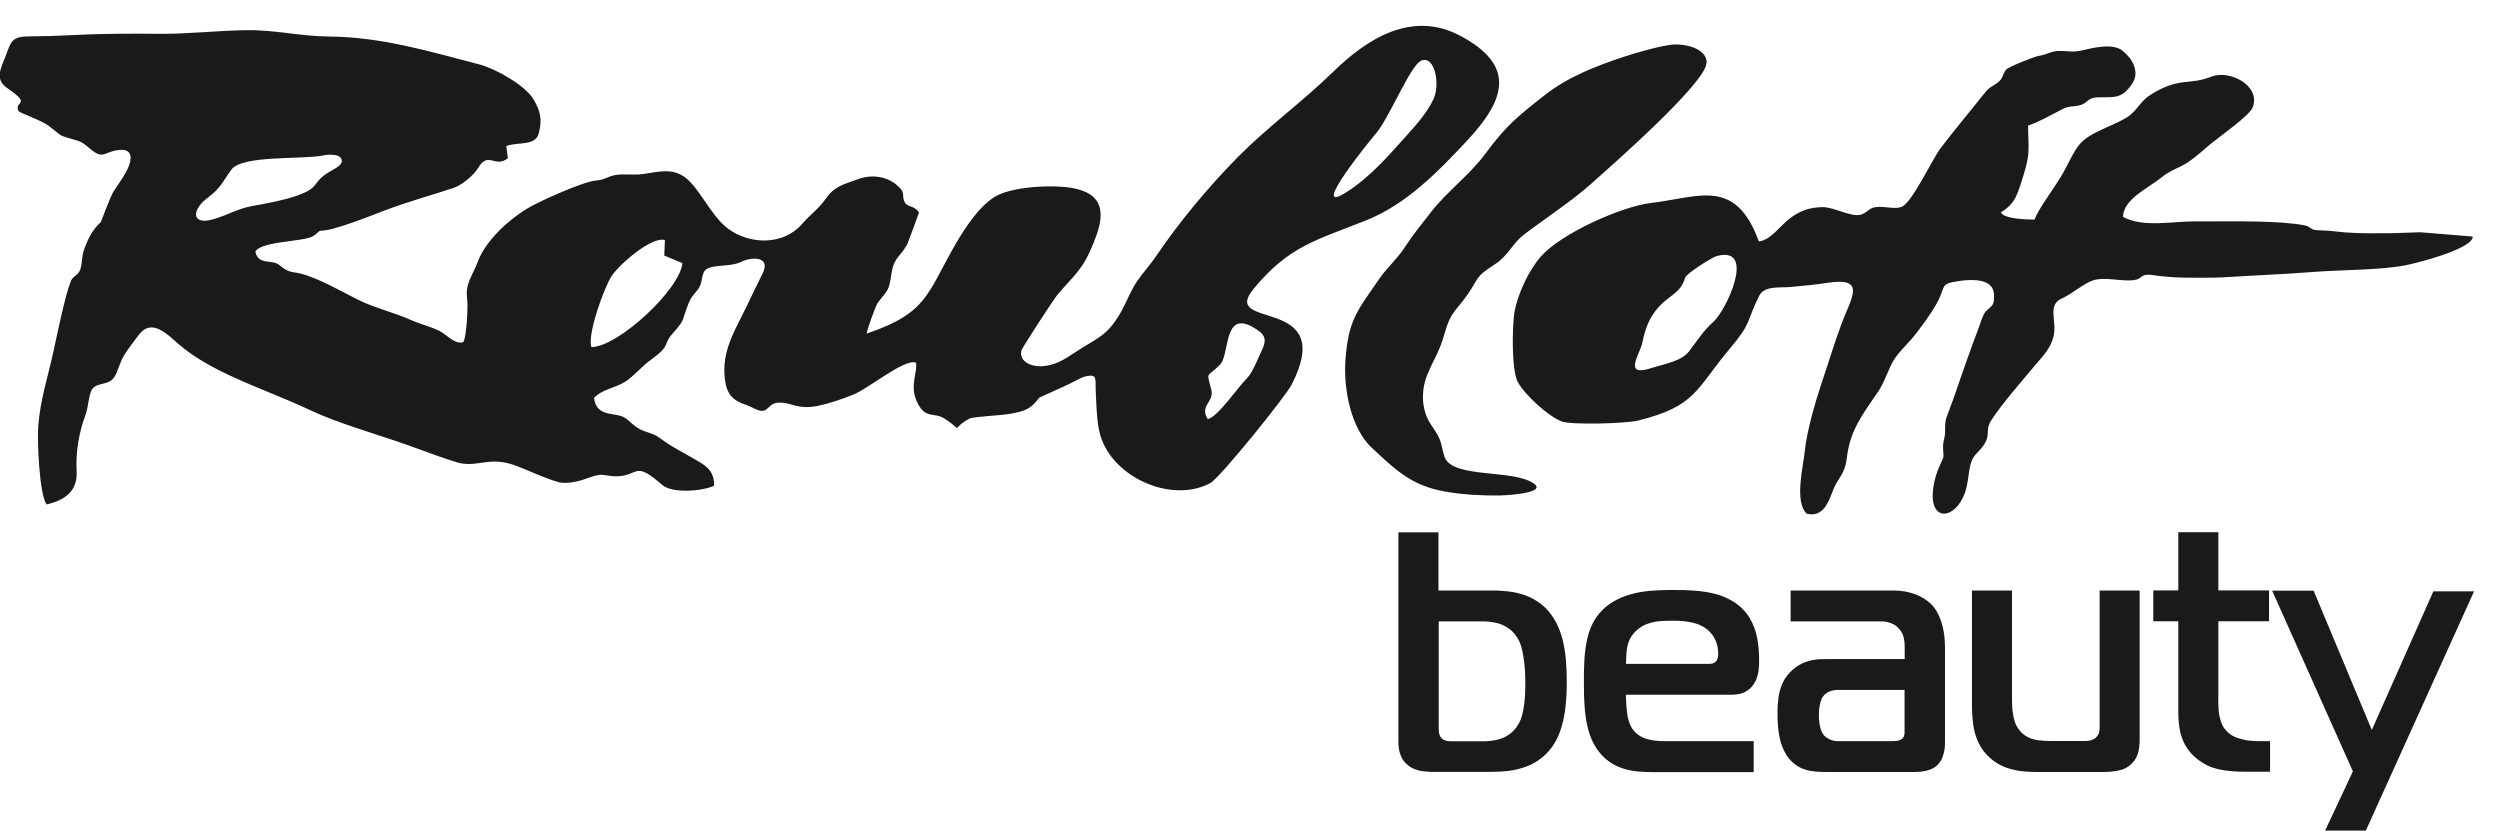 <?xml version="1.0" encoding="UTF-8"?> <svg xmlns="http://www.w3.org/2000/svg" id="_Слой_1" data-name="Слой 1" viewBox="0 0 192.88 64.08"> <defs> <style> .cls-1, .cls-2 { fill: #1a1a18; } .cls-2 { fill-rule: evenodd; } </style> </defs> <path class="cls-1" d="m190.88,45.62h-3.14l-4.75,10.7-4.49-10.75h-3.2l6.23,13.94-2.14,4.57h3.14l8.35-18.46Zm-15.74,13.94v-2.38h-.77c-.19,0-.43,0-.72-.03-.29-.02-.58-.08-.88-.17-.3-.08-.57-.22-.81-.41-.3-.25-.5-.55-.61-.9-.11-.35-.18-.7-.19-1.07-.02-.37-.02-.72-.01-1.04v-5.63h3.91v-2.38h-3.91v-4.49h-3.09v4.49h-1.93v2.38h1.93v7.05c0,.59.06,1.1.16,1.54.11.44.27.82.48,1.14.21.33.46.61.76.85.29.24.6.43.94.59.34.15.74.26,1.2.33.45.07.99.11,1.61.11h1.93Zm-10.06-2.51v-11.49h-3.09v10.48c0,.14,0,.28-.03.42-.03.15-.11.29-.23.42-.09.09-.21.16-.36.22-.15.05-.33.07-.54.07h-2.56c-.37,0-.71-.02-1.02-.06-.31-.04-.59-.13-.84-.26-.25-.13-.47-.32-.65-.57-.13-.17-.24-.37-.31-.59-.08-.22-.13-.49-.17-.79-.04-.3-.05-.66-.05-1.07v-8.27h-3.09v8.82c0,.57.04,1.11.11,1.61.08.5.22.96.43,1.38.21.42.5.8.88,1.13.31.27.65.48,1.01.64.36.15.76.26,1.19.33.43.06.92.09,1.45.09h4.94c.25,0,.5,0,.76-.03.26-.02.51-.07.76-.14.25-.07.47-.2.67-.36.23-.2.41-.42.51-.66.11-.24.17-.48.19-.71.03-.23.04-.44.04-.61Zm-18.14-3.83v3.22c0,.11,0,.21-.03.3-.02.1-.08.19-.18.28-.11.07-.23.12-.35.14-.13.01-.24.02-.33.02h-4.3c-.2,0-.39-.05-.57-.13-.18-.08-.32-.18-.43-.29-.12-.14-.21-.3-.27-.48-.06-.19-.1-.38-.12-.57-.02-.19-.03-.36-.03-.5,0-.33.02-.6.07-.81.04-.21.09-.37.14-.48.05-.11.1-.18.14-.22.12-.15.25-.26.4-.32.15-.07.29-.11.42-.13.14-.02.24-.03.31-.02h5.15Zm-8.79-7.66v2.38h6.89c.16,0,.33,0,.51.04.18.03.36.09.53.18.17.09.33.22.47.39.17.21.28.43.33.66.05.22.07.44.07.66v.98h-6.07c-.25,0-.52,0-.8.04-.28.03-.57.11-.87.22-.3.12-.6.3-.89.55-.35.31-.61.65-.78,1.02-.17.37-.28.76-.33,1.16-.05.4-.08.81-.07,1.23,0,.26,0,.56.03.89.02.33.07.68.15,1.03.08.36.2.7.37,1.02.16.33.39.62.67.86.27.22.55.39.84.48.29.1.58.15.87.18.29.02.56.03.82.03h6.68c.22,0,.45,0,.68-.03.23-.03.45-.08.67-.16.22-.08.41-.2.58-.37.16-.17.29-.37.37-.58.08-.22.13-.43.16-.64.02-.21.04-.4.03-.58v-7.26c0-.78-.11-1.45-.3-2.01-.19-.56-.44-.99-.74-1.29-.33-.33-.74-.6-1.25-.79-.51-.19-1.06-.29-1.66-.29h-7.95Zm-12.7,5.65c0-.31.02-.6.04-.88.02-.28.07-.54.16-.79.09-.26.23-.5.44-.73.29-.31.6-.53.96-.66.35-.13.7-.21,1.04-.23.35-.02.66-.04.94-.03.29,0,.59,0,.9.04.31.03.61.08.91.18.3.09.58.23.83.42.15.11.29.26.43.44.14.18.25.39.33.63.08.24.13.51.13.8,0,.13,0,.25-.04.38-.03.12-.1.22-.19.31-.1.08-.25.13-.45.13h-6.42Zm9.85,8.35v-2.38h-6.84c-.29,0-.58-.01-.86-.05-.29-.04-.57-.11-.83-.22-.26-.11-.49-.28-.69-.5-.2-.22-.35-.52-.45-.89-.04-.15-.07-.33-.1-.55-.03-.22-.05-.45-.06-.7-.02-.24-.03-.47-.03-.67h8.13c.28,0,.55-.03.8-.11.26-.07.49-.22.7-.42.19-.2.33-.41.43-.65.09-.24.16-.48.18-.73.03-.25.05-.5.04-.73,0-.59-.04-1.17-.15-1.73-.11-.56-.3-1.09-.59-1.57-.29-.48-.7-.89-1.24-1.24-.44-.27-.9-.47-1.41-.6-.51-.13-1.03-.21-1.58-.25-.54-.04-1.09-.06-1.64-.05-.33,0-.72,0-1.16.02-.44.02-.9.06-1.38.14-.48.08-.95.21-1.42.4-.46.18-.89.44-1.28.76-.38.33-.68.7-.91,1.1-.22.41-.39.85-.5,1.34-.11.48-.18,1.01-.22,1.58-.03.57-.05,1.18-.04,1.84,0,.62.01,1.24.06,1.85.04.61.13,1.2.28,1.75.14.55.37,1.05.67,1.5.29.4.61.73.96.97.34.24.7.41,1.08.53.38.12.75.19,1.14.22.38.04.75.05,1.1.05h7.76Zm-24.32-11.62h3.41c.32,0,.66.03,1.02.11.36.07.7.23,1.01.45.32.22.59.55.79.97.04.07.1.22.17.46.07.24.14.59.2,1.05.07.46.1,1.06.1,1.8,0,.61-.03,1.12-.08,1.51-.05.4-.11.71-.18.94-.07.23-.14.41-.21.53-.18.34-.4.61-.64.8-.25.2-.51.34-.78.43-.27.09-.54.15-.8.17-.26.03-.5.04-.7.03h-2.24c-.16,0-.32,0-.46-.04-.15-.03-.28-.1-.38-.2-.11-.14-.18-.29-.19-.45-.02-.16-.02-.32-.02-.47v-8.08Zm-3.09-6.87v16.14c0,.18.01.38.04.58.03.2.09.4.18.6.09.2.23.39.41.56.21.19.44.33.68.41.24.09.49.14.75.16.26.03.52.04.79.03h4.41c.41,0,.84-.03,1.29-.08.44-.06.88-.17,1.32-.33.44-.16.84-.39,1.22-.7.38-.3.72-.7,1-1.18.18-.31.35-.69.48-1.12.13-.43.24-.93.31-1.51.07-.58.11-1.25.11-2,0-.59-.02-1.17-.07-1.74-.05-.57-.14-1.1-.27-1.62-.14-.51-.33-.99-.58-1.42-.3-.51-.64-.91-1.03-1.22-.39-.3-.8-.54-1.23-.69-.44-.16-.88-.26-1.32-.31-.45-.05-.88-.08-1.31-.07h-4.09v-4.49h-3.09Z"></path> <path class="cls-2" d="m70.66,27.95c.18.71-.5,1.73.06,2.99.65,1.46,1.31.82,2.14,1.35,1.65,1.05.32.87,1.95,0,.29-.15,2.49-.24,3.12-.36,1.15-.21,1.57-.35,2.24-1.24.02-.03,2.09-.94,2.39-1.1.3-.15.9-.49,1.19-.55.92-.21.75.2.78.91.05,1.03.06,2.22.26,3.22.71,3.58,5.56,5.74,8.59,4.1.74-.4,5.81-6.68,6.28-7.61,3.56-6.98-5.63-4.13-2.94-7.38,2.75-3.32,4.83-3.74,8.66-5.27,3.13-1.25,5.56-3.75,7.81-6.16,2.98-3.19,3.8-5.82-.59-8.12-3.68-1.92-7.12.25-9.71,2.78-2.42,2.36-5.05,4.25-7.36,6.58-2.18,2.2-4.59,5.07-6.31,7.64-.47.7-1.04,1.3-1.5,1.98-.49.72-.78,1.54-1.2,2.3-1.09,1.94-1.8,2.01-3.52,3.14-.84.56-1.61,1.07-2.67,1.11-.73.02-1.71-.31-1.53-1.22.03-.16,2.5-3.97,2.77-4.28,1.37-1.63,1.93-1.87,2.79-3.99.73-1.79,1.12-3.61-1.32-4.2-1.5-.36-4.63-.21-6.04.48-1.3.63-2.52,2.48-3.24,3.72-2.26,3.89-2.16,5.36-6.9,6.97.03-.28.7-2.18.87-2.4.84-1.08.84-.87,1.06-2.29.19-1.22.7-1.26,1.21-2.21.05-.1.9-2.41.9-2.44-.38-.59-.91-.38-1.11-.82-.26-.55.13-.68-.56-1.27-.84-.73-2.01-.87-3.05-.48-1.07.4-1.77.51-2.44,1.46-.62.88-1.21,1.24-1.85,1.98-1.44,1.67-4.02,1.62-5.7.39-1.45-1.07-2.31-3.43-3.59-4.14-1.09-.61-2.18-.14-3.3-.06-.59.04-1.34-.06-1.89.06-.57.12-.74.35-1.44.41-.97.08-4.47,1.63-5.41,2.23-1.42.89-3.1,2.43-3.7,4.04-.42,1.11-.98,1.67-.82,2.85.08.56-.04,2.96-.3,3.35-.66.21-1.33-.64-1.92-.91-.64-.3-1.39-.48-2.07-.78-1.4-.63-2.88-.95-4.18-1.61-1.19-.6-2.69-1.45-3.93-1.86-1.17-.39-1.16-.03-2.12-.81-.53-.43-1.6.05-1.82-1.01.27-.55,2-.72,2.6-.81.5-.08,1.01-.12,1.5-.25.64-.16.72-.57.97-.56.96.02,4-1.22,5.07-1.62,1.58-.6,3.5-1.13,5.15-1.68.63-.21,1.53-.94,1.89-1.53.82-1.36,1.28.04,2.3-.76l-.12-.94c.96-.35,2.26.03,2.51-1,.26-1.05.15-1.64-.4-2.59-.64-1.1-2.94-2.38-4.19-2.71-3.82-.99-7.54-2.12-11.58-2.15-2.27-.02-4.13-.52-6.41-.49-2.21.03-4.52.3-6.62.28-2.24-.02-4.56-.02-6.8.1-1.15.06-2.17.09-3.32.1-1.4,0-1.4.44-1.84,1.57-.33.86-.85,1.74.15,2.42,1.97,1.36.5.93.86,1.76.07.15,1.75.71,2.32,1.14,1.32,1.01.63.65,2.26,1.16.86.27,1.35,1.36,2.15,1,.66-.29,2.21-.72,1.88.66-.16.69-.84,1.6-1.24,2.2-.31.48-.98,2.38-1.01,2.41-.65.59-1.01,1.32-1.31,2.17-.17.49-.12,1.01-.27,1.47-.17.52-.56.48-.74.93-.42,1.02-1.07,4.18-1.34,5.42-.44,2.04-.99,3.59-1.17,5.73-.09,1.1.07,5.25.64,6.07,1.44-.33,2.41-1.05,2.32-2.58-.08-1.47.18-3,.7-4.37.21-.56.23-1.68.56-2.02.43-.46,1.22-.21,1.65-.86.3-.45.4-1.15.81-1.77.31-.48.71-.99,1.05-1.45,1.01-1.38,2.21-.08,3.11.69.96.82,1.97,1.43,3.09,2,2.23,1.13,4.75,2,7.08,3.1,2.14,1.01,5.24,1.88,7.55,2.7,1.19.42,2.58.97,3.78,1.32,1.49.43,2.4-.48,4.34.19.87.3,3.08,1.34,3.75,1.38.76.04,1.46-.17,2.16-.43,1.05-.38,1.1-.06,2.04-.07,1.74-.03,1.31-1.26,3.49.65.8.7,3.1.5,4.02.08.03-1.31-.8-1.64-1.81-2.23-1.09-.63-1.38-.72-2.46-1.51-.44-.32-.92-.36-1.42-.61-.46-.23-.75-.58-1.15-.87-.72-.51-2.23.01-2.42-1.55.59-.67,1.6-.75,2.42-1.27.62-.39,1.25-1.17,1.99-1.7,1.55-1.12.88-1.13,1.62-1.97,1.08-1.23.67-.88,1.25-2.33.24-.6.4-.66.75-1.13.34-.47.24-.94.46-1.35.36-.64,1.94-.29,2.9-.77.73-.37,2.31-.45,1.6.94-.42.82-.79,1.63-1.19,2.45-.89,1.85-1.97,3.47-1.71,5.64.14,1.19.59,1.68,1.67,2.03.37.12.93.51,1.27.45.45-.08.53-.6,1.16-.63,1.09-.06,1.44.58,3.1.24.91-.19,1.89-.53,2.75-.88,1.12-.45,3.92-2.77,4.77-2.45M109.66,4.67c1.1-.39,1.44,1.93.94,2.97-.48,1.02-1.23,1.87-1.97,2.7-1.47,1.63-2.89,3.31-4.77,4.5-3,1.91,2.01-4.22,2.23-4.46,1.06-1.17,2.74-5.41,3.57-5.7ZM24.92,11.99c.37-.08,1.5-.17,1.45.48-.03.35-.84.7-1.13.89-1.2.8-.54,1.11-2.37,1.75-.93.33-2.35.6-3.34.77-1.19.21-1.91.69-3.02,1.02-1.72.53-1.76-.66-.55-1.59,1.15-.89,1.08-1.1,1.89-2.22.83-1.14,5.45-.77,7.06-1.09Zm20.7,14.79c-.3-1.04.95-4.47,1.54-5.44.56-.91,3.17-3.16,4.14-2.81l-.05,1.19,1.4.58c-.19,2.04-4.98,6.48-7.03,6.48Zm99.27,3.46c.55-.82.82-1.85,1.25-2.51.42-.66,1.18-1.32,1.69-2,.55-.74,1.08-1.42,1.54-2.23.85-1.49.18-1.59,1.86-1.83.89-.13,2.59-.2,2.61,1.07.02.88-.12.78-.62,1.27-.23.22-.45.98-.57,1.31-.68,1.78-1.34,3.7-1.96,5.5-.16.46-.35.91-.51,1.37-.21.63-.02,1.05-.19,1.69-.2.74.05,1.16-.09,1.5-.18.42-.4.85-.53,1.29-1.07,3.7,1.46,3.72,2.27,1.22.34-1.06.15-2.2.86-2.91,1.4-1.4.48-1.56,1.16-2.6.82-1.26,2.31-2.95,3.31-4.15.62-.74,1.24-1.32,1.47-2.3.28-1.23-.53-2.39.65-2.91.74-.33,1.65-1.13,2.37-1.38.91-.32,2.31.12,3.24-.04.65-.11.4-.53,1.44-.37.58.09,1.15.13,1.73.17.59.04,3,.04,3.59,0,2.32-.15,4.74-.24,7.04-.42,2.06-.16,5.07-.14,6.97-.49,1-.18,5.05-1.23,5.3-2.15v-.09s-4.04-.33-4.04-.33l-2.17.07c-1.33,0-2.28.04-3.64-.06-.52-.04-1.26-.15-1.73-.15-1.18,0-.69-.27-1.47-.41-1.93-.35-5.26-.29-7.31-.29h-1.11c-1.76,0-3.97.49-5.51-.35.04-1.38,1.94-2.2,3-3.06.7-.57,1.29-.68,2-1.14.57-.37,1.17-.93,1.7-1.37.7-.59,3.09-2.25,3.32-2.89.61-1.71-1.84-2.9-3.19-2.36-1.74.7-2.49-.01-4.76,1.44-.67.43-.94,1.07-1.53,1.54-.46.37-1.46.78-2.03,1.04-1.99.9-2.03,1.35-3.01,3.2-.61,1.16-2,2.9-2.32,3.81-.62,0-2.39-.05-2.6-.56,1.17-.69,1.31-1.51,1.73-2.81.57-1.77.38-2.16.37-3.88.83-.29,1.76-.8,2.55-1.22.66-.36.91-.19,1.51-.37.58-.18.54-.57,1.29-.59,1.27-.04,1.86.18,2.69-1.07.6-.89,0-1.93-.74-2.52-.78-.63-2.31-.22-3.19-.02-.68.16-1.11.01-1.76.03-.52,0-.92.29-1.48.37-.34.05-2.38.85-2.56,1.07-.3.36-.22.7-.69,1.03-.57.41-.55.25-1.04.86-1.09,1.39-2.29,2.79-3.34,4.19-.66.88-2.21,4.24-3.02,4.52-.51.17-1.19-.03-1.73-.01-.79.02-.77.37-1.33.58-.76.28-2.09-.58-3.05-.56-2.89.06-3.33,2.43-4.88,2.65-1.81-4.95-4.57-3.42-8.33-2.97-2.31.28-6.95,2.37-8.49,4.13-.93,1.06-1.81,2.93-2.04,4.32-.17,1.06-.24,4.46.27,5.38.56,1,2.3,2.58,3.33,3.01.74.31,5.04.17,5.93-.05,4.5-1.12,4.43-2.39,7.08-5.54,1.73-2.06,1.21-1.93,2.27-4.08.41-.82,1.63-.61,2.45-.69,1.03-.1,1.77-.16,2.82-.32,3.04-.47,1.85,1.13,1.1,3.13-.59,1.58-1.04,3.11-1.58,4.7-.46,1.38-1.12,3.68-1.26,5.1-.13,1.31-.82,3.9.13,4.88,1.21.3,1.65-.76,1.99-1.67.42-1.16.95-1.26,1.12-2.65.25-2.16,1.24-3.35,2.39-5.07Zm-12.38-10.5c2.98-.74.69,4.17-.3,5.07-.85.77-1.2,1.39-1.89,2.29-.61.79-1.94.98-2.89,1.29-2.24.74-.93-1.02-.73-1.92.24-1.12.52-1.97,1.33-2.85.81-.87,1.65-1.02,1.98-2.2.09-.3,2.09-1.59,2.5-1.69Zm-.84-14.85c.07-1.2-1.79-1.55-2.71-1.44-1,.12-2.62.59-3.61.91-2.14.7-4.38,1.57-6.16,2.97-2.06,1.62-2.97,2.34-4.54,4.46-1.32,1.79-2.98,2.93-4.29,4.63-.73.95-1.29,1.6-1.96,2.63-.61.95-1.38,1.57-2.02,2.51-1.67,2.44-2.35,3.09-2.58,6.26-.15,2.17.41,5.22,2.05,6.74,1.86,1.73,3.06,2.92,5.68,3.37,1.39.24,2.74.31,4.15.3.18,0,3.67-.14,2.7-.89-1.51-1.17-6.28-.39-6.92-2.06-.17-.45-.2-.95-.4-1.42-.22-.53-.59-.94-.86-1.44-.56-1.08-.53-2.46-.06-3.56.56-1.33.91-1.69,1.34-3.22.45-1.58.84-1.64,1.69-2.84,1.01-1.44.56-1.37,2.18-2.42,1.04-.68,1.32-1.59,2.24-2.29,1.56-1.19,3.72-2.61,5.16-3.9,1.45-1.29,8.81-7.74,8.9-9.3Zm-38.48,27.46c-.68-1.06.5-1.33.27-2.26-.39-1.54-.38-.89.67-1.96.76-.77.23-4.22,2.55-2.88.92.53,1.11.88.65,1.83-.27.56-.69,1.65-1.08,2.05-.73.73-2.28,3.02-3.07,3.21Z"></path> </svg> 